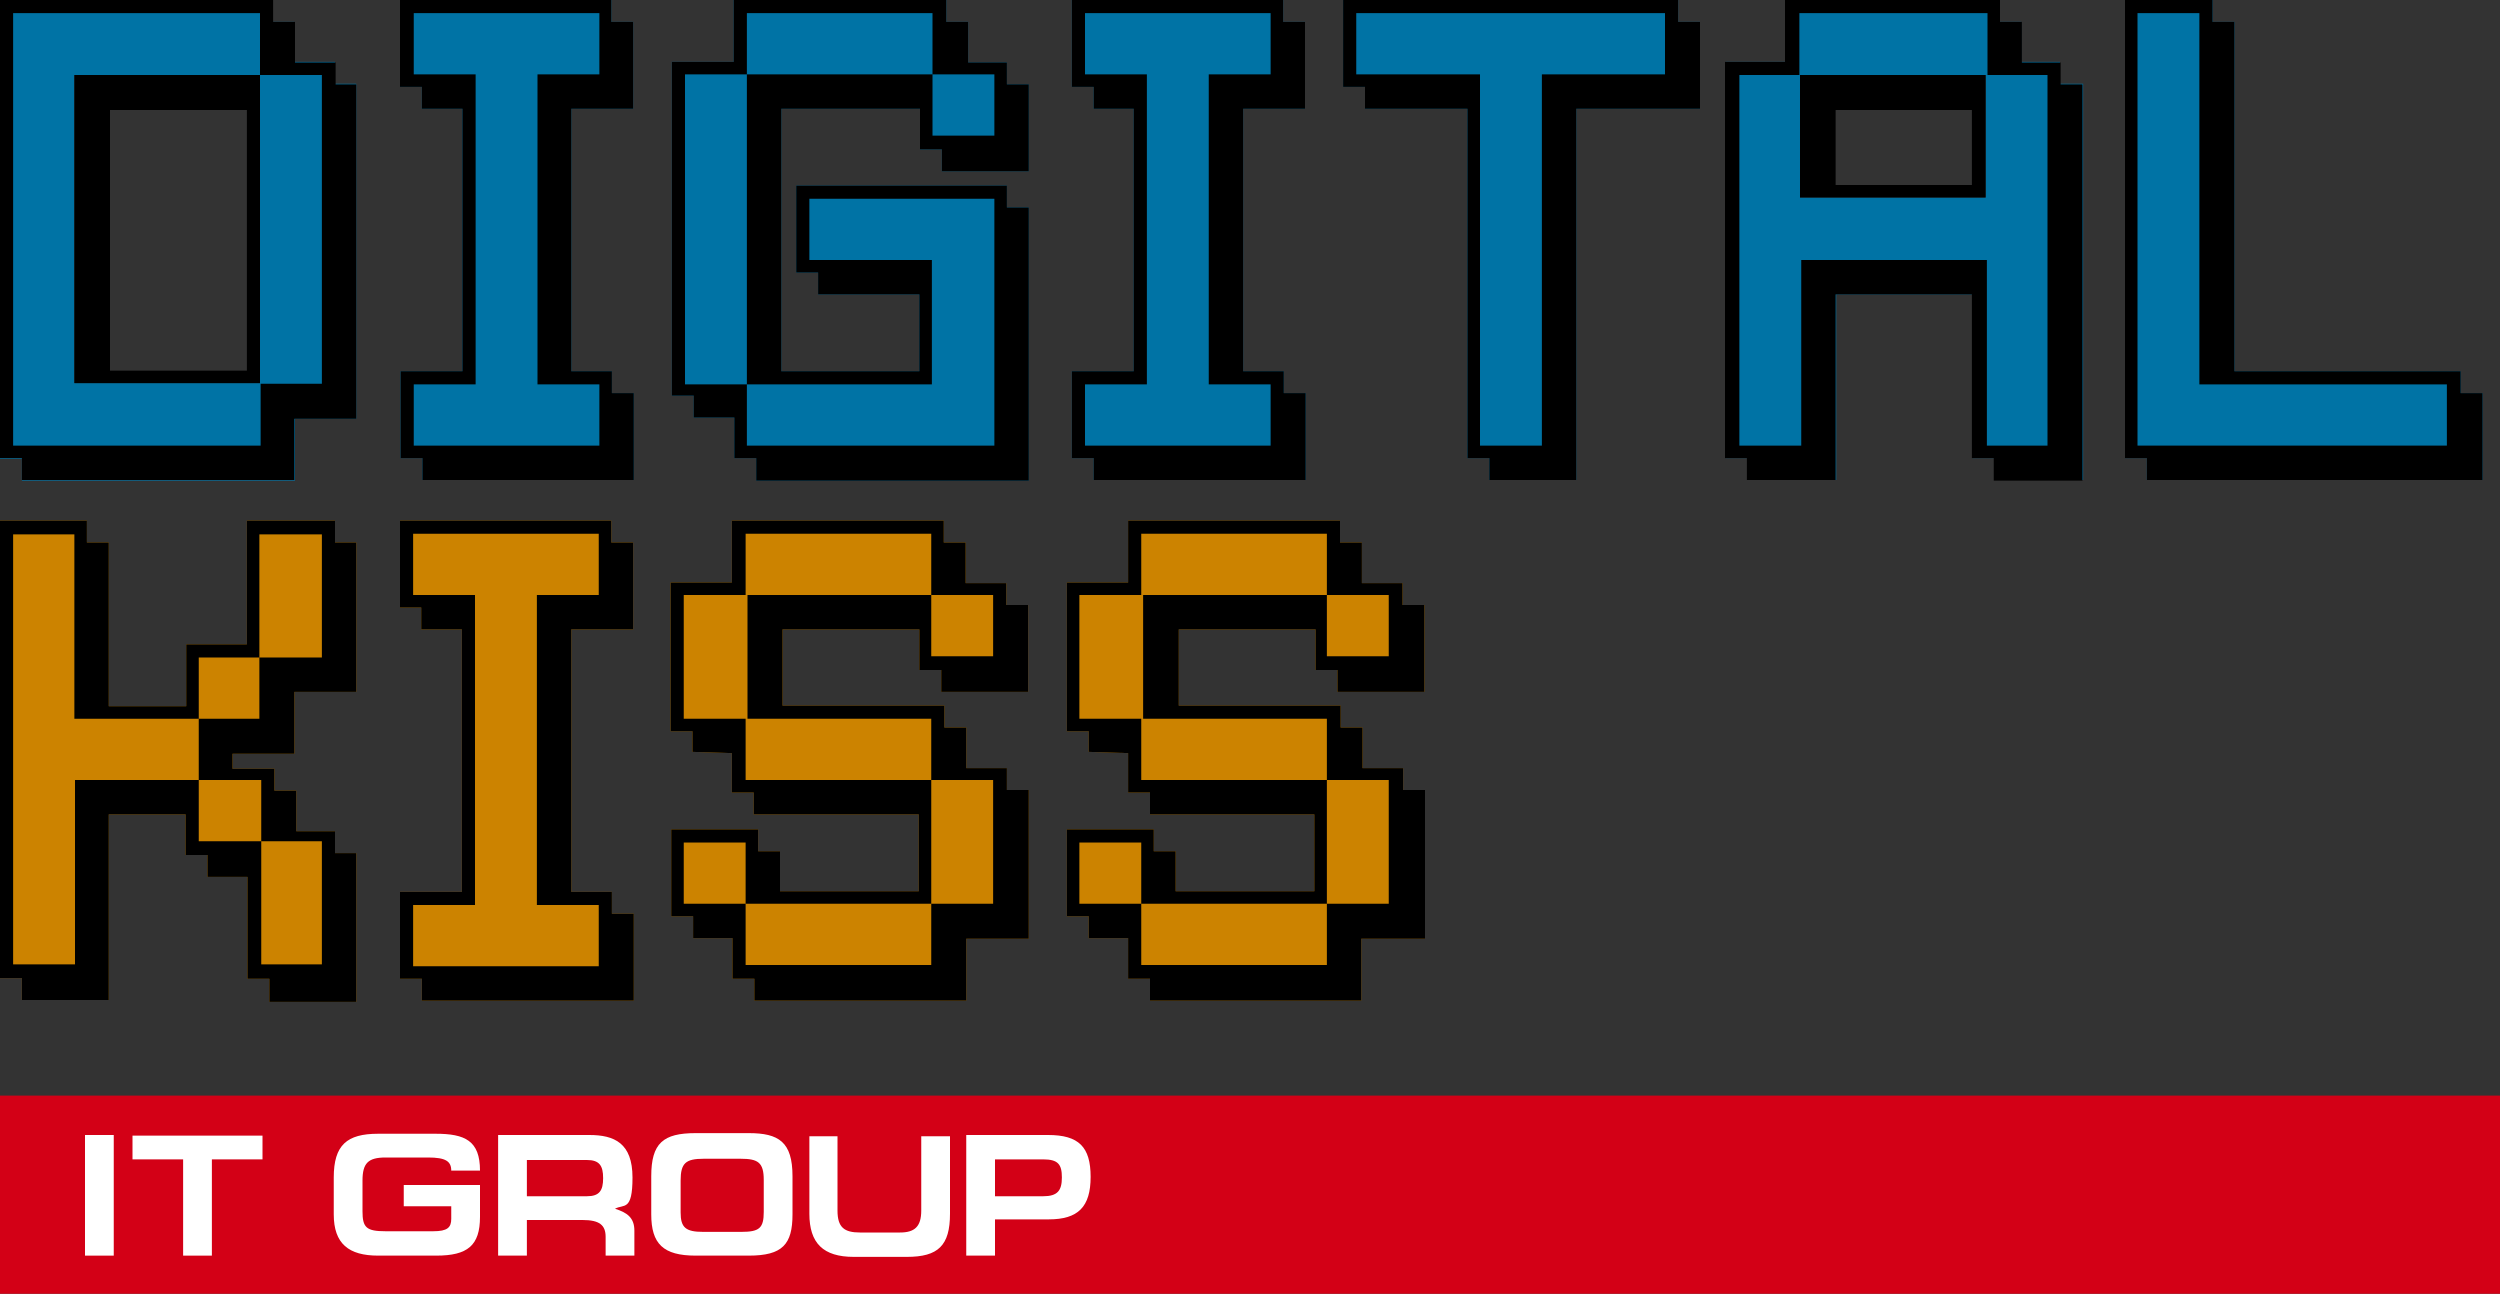 <?xml version="1.0" encoding="UTF-8"?>
<svg xmlns="http://www.w3.org/2000/svg" version="1.1" viewBox="0 0 400 207">
  <rect x="0" y="0" width="400" height="207" fill="#333333" stroke="none"/>
  <defs>
    <style>
      .cls-1 {
        fill: #0073a5;
      }

      .cls-2 {
        fill: #cc8300;
      }

      .cls-3 {
        fill: #fff;
      }

      .cls-4 {
        fill: #d30016;
      }
    </style>
  </defs>
  <!-- Generator: Adobe Illustrator 28.6.0, SVG Export Plug-In . SVG Version: 1.2.0 Build 709)  -->
  <g>
    <g id="_Слой_1" data-name="Слой_1">
      <g>
        <path class="cls-1" d="M53.6,13.4v-3.5h-6.5V3.5h-3.5V0H0v73.4h3.5v3.5h43.7v-9.9h9.8V13.4h-3.4ZM41.6,61.3H11.9V12h29.7v49.3Z"/>
        <path class="cls-1" d="M67.6,76.8v-3.5h-3.5v-13.9h9.9V17.4h-6.5v-3.5h-3.5V0h33.8v3.5h3.5v13.9h-9.9v42h6.5v3.5h3.5v13.9h-33.8Z"/>
        <path class="cls-1" d="M121,76.8v-3.5h-3.5v-6.5h-6.5v-3.5h-3.5V9.9h9.9V0h34v3.5h3.5v6.5h6.2v3.5h3.5v13.9h-13.9v-3.5h-3.5v-6.5h-22.2v42h22.1v-12.3h-16.2v-3.5h-3.5v-13.9h33.7v3.5h3.5v43.7h-43.6Z"/>
        <path class="cls-1" d="M175,76.8v-3.5h-3.5v-13.9h9.9V17.4h-6.4v-3.5h-3.5V0h33.8v3.5h3.5v13.9h-9.9v42h6.5v3.5h3.5v13.9h-33.9Z"/>
        <path class="cls-1" d="M252.2,17.4v59.4h-13.9v-3.5h-3.5V17.4h-16.4v-3.5h-3.5V0h53.6v3.5h3.5v13.9h-19.8Z"/>
        <path class="cls-1" d="M329.6,13.4v-3.5h-6.2V3.5h-3.4V0h-34.3v9.9h-9.6v63.4h3.5v3.5h14.2v-29.7h21.8v26.2h3.5v3.5h14.2V13.4h-3.7ZM317.7,31.6h-29.7V12h29.7v19.6Z"/>
        <path class="cls-1" d="M343.5,76.8v-3.5h-3.5V0h14v3.5h3.5v55.9h36.2v3.5h3.5v13.9h-53.7Z"/>
      </g>
      <g>
        <path class="cls-2" d="M43.1,160.1v-3.5h-3.5v-16.3h-6.4v-3.5h-3.5v-6.5h-12.3v29.7H3.5v-3.5H0v-73.2h13.9v3.5h3.5v26.2h12.4v-9.9h9.7v-19.8h14.1v3.5h3.4v23.9h-9.9v9.9h-9.9v2.4h6.7v3.5h3.5v6.5h6.2v3.5h3.4v23.8h-13.9v-.2Z"/>
        <path class="cls-2" d="M67.5,160.1v-3.5h-3.5v-13.9h9.9v-42h-6.5v-3.5h-3.4v-13.9h33.8v3.5h3.5v13.9h-9.9v42h6.5v3.5h3.5v13.9h-33.9Z"/>
        <path class="cls-2" d="M154.6,150.2v9.9h-33.9v-3.5h-3.5v-6.5h-6.3v-3.5h-3.5v-13.9h13.9v3.5h3.5v6.4h22.2v-12.3h-26.4v-3.5h-3.5v-6.3l-6.3-.2v-3.3h-3.5v-23.8h9.8v-9.9h33.9v3.5h3.5v6.5h6.5v3.5h3.5v13.9h-13.9v-3.5h-3.5v-6.5h-21.9v12.2h25.9v3.5h3.5v6.5h6.5v3.5h3.5v23.8h-10Z"/>
        <path class="cls-2" d="M217.8,150.2v9.9h-33.8v-3.5h-3.5v-6.5h-6.3v-3.5h-3.5v-13.9h13.9v3.5h3.5v6.4h22.2v-12.3h-26.3v-3.5h-3.5v-6.3l-6.3-.2v-3.3h-3.5v-23.8h9.8v-9.9h33.9v3.5h3.5v6.5h6.5v3.5h3.5v13.9h-13.9v-3.5h-3.5v-6.5h-21.9v12.2h25.9v3.5h3.5v6.5h6.5v3.5h3.5v23.8h-10.2Z"/>
      </g>
      <g>
        <path d="M43.1,160.1v-3.5h-3.5v-16.3h-6.4v-3.5h-3.5v-6.5h-12.3v29.7H3.5v-3.5H0v-73.2h13.9v3.5h3.5v26.2h12.4v-9.9h9.7v-19.8h14.1v3.5h3.4v23.9h-9.9v9.9h-9.9v2.4h6.7v3.5h3.5v6.5h6.2v3.5h3.4v23.8h-13.9v-.2ZM51.5,154.3v-19.7h-9.7v-9.8h-10v-9.8h9.7v-9.8h10v-19.7h-10v19.7h-9.7v9.8H11.9v-29.5H2.1v68.8h9.9v-29.5h19.8v9.8h10v19.7h9.7Z"/>
        <path d="M67.5,160.1v-3.5h-3.5v-13.9h9.9v-42h-6.5v-3.5h-3.4v-13.9h33.8v3.5h3.5v13.9h-9.9v42h6.5v3.5h3.5v13.9h-33.9ZM95.8,154.6v-9.8h-9.9v-49.6h9.9v-9.8h-29.7v9.8h9.9v49.6h-9.9v9.8h29.7Z"/>
        <path d="M154.6,150.2v9.9h-33.9v-3.5h-3.5v-6.5h-6.3v-3.5h-3.5v-13.9h13.9v3.5h3.5v6.4h22.2v-12.3h-26.4v-3.5h-3.5v-6.3l-6.3-.2v-3.3h-3.5v-23.8h9.8v-9.9h33.9v3.5h3.5v6.5h6.5v3.5h3.5v13.9h-13.9v-3.5h-3.5v-6.5h-21.9v12.2h25.9v3.5h3.5v6.5h6.5v3.5h3.5v23.8h-10ZM158.9,144.6v-19.8h-9.9v-9.8h-29.4v-19.8h29.4v9.8h9.9v-9.8h-9.9v-9.8h-29.7v9.8h-9.9v19.8h9.9v9.8h29.7v19.8h-29.7v-9.8h-9.9v9.8h9.9v9.8h29.7v-9.8h9.9Z"/>
        <path d="M217.8,150.2v9.9h-33.8v-3.5h-3.5v-6.5h-6.3v-3.5h-3.5v-13.9h13.9v3.5h3.5v6.4h22.2v-12.3h-26.3v-3.5h-3.5v-6.3l-6.3-.2v-3.3h-3.5v-23.8h9.8v-9.9h33.9v3.5h3.5v6.5h6.5v3.5h3.5v13.9h-13.9v-3.5h-3.5v-6.5h-21.9v12.2h25.9v3.5h3.5v6.5h6.5v3.5h3.5v23.8h-10.2ZM222.2,144.6v-19.8h-9.9v-9.8h-29.4v-19.8h29.4v9.8h9.9v-9.8h-9.9v-9.8h-29.7v9.8h-9.9v19.8h9.9v9.8h29.7v19.8h-29.7v-9.8h-9.9v9.8h9.9v9.8h29.7v-9.8h9.9Z"/>
      </g>
      <rect class="cls-4" y="175.3" width="400" height="31.7"/>
      <g>
        <path class="cls-3" d="M18.2,200.9h-4.6v-19.3h4.6v19.3Z"/>
        <path class="cls-3" d="M42,181.7v3.8h-8.1v15.4h-4.6v-15.4h-8.1v-3.8h20.8Z"/>
        <path class="cls-3" d="M76.8,189.6v5.1c0,4.6-2,6.2-7,6.2h-9.3c-4.7,0-7.1-1.9-7.1-6.6v-5.9c0-5.2,2.1-7,7.1-7h9.2c4.7,0,7.1,1.1,7.1,5.9h-4.6c0-1.5-.9-2.1-3.7-2.1h-6.8c-2.8,0-3.7.9-3.7,3.7v4.9c0,2.6.6,3.2,3.7,3.2h7.6c2.3,0,2.9-.6,2.9-2v-2h-7.6v-3.4h12.2Z"/>
        <path class="cls-3" d="M96.9,200.9v-3c0-1.9-1-2.7-3.7-2.7h-8.9v5.7h-4.6v-19.3h14.6c4,0,6.9,1.3,6.9,6.8s-1.4,4.2-2.8,5c1.9.6,3.1,1.4,3.1,3.5v4h-4.6ZM84.3,191.4h9.6c2,0,2.6-.9,2.6-2.9s-.6-2.9-2.6-2.9h-9.6v5.8Z"/>
        <path class="cls-3" d="M119.8,200.9h-8.5c-5.2,0-7.1-1.9-7.1-6.6v-6.1c0-5.3,1.9-6.9,7.1-6.9h8.5c4.8,0,7,1.4,7,6.9v6.1c0,4.8-1.6,6.6-7,6.6ZM112.5,197.1h6.1c2.9,0,3.6-.6,3.6-3.2v-5.1c0-2.8-.9-3.4-3.7-3.4h-5.9c-2.9,0-3.7.7-3.7,3.5v5.1c0,2.4.8,3.1,3.6,3.1Z"/>
        <path class="cls-3" d="M134,181.7v12c0,2.7,1.1,3.5,3.6,3.5h6.4c2.3,0,3.4-.9,3.4-3.5v-11.9h4.6v12.4c0,5.1-1.9,6.9-6.9,6.9h-8.5c-4.9,0-7.1-2.2-7.1-6.9v-12.4h4.5Z"/>
        <path class="cls-3" d="M159.2,200.9h-4.6v-19.3h13.1c4.9,0,6.8,1.9,6.8,6.7s-2,6.8-6.7,6.8h-8.6v5.8ZM166.9,191.4c2.3,0,3-.9,3-3s-.6-2.9-3-2.9h-7.7v5.9h7.7Z"/>
      </g>
      <g>
        <path d="M47.1,66.9v9.9H3.5v-3.5H0V0h43.7v3.5h3.5v6.5h6.5v3.5h3.3v53.5h-9.9ZM51.5,61.3V12h-9.9V2.1H2.1v69.2h39.6v-9.9h9.8ZM41.6,61.3H11.9V12h29.7v49.3ZM17.6,59.3h21.9V17.6h-21.9v41.7Z"/>
        <path d="M67.6,76.8v-3.5h-3.5v-13.9h9.9V17.4h-6.5v-3.5h-3.5V0h33.8v3.5h3.5v13.9h-9.9v42h6.5v3.5h3.5v13.9h-33.8ZM95.9,71.3v-9.8h-9.9V11.9h9.9V2.1h-29.7v9.8h9.9v49.6h-9.9v9.8h29.7Z"/>
        <path d="M121,76.8v-3.5h-3.5v-6.5h-6.5v-3.5h-3.5V9.9h9.9V0h34v3.5h3.5v6.5h6.2v3.5h3.5v13.9h-13.9v-3.5h-3.5v-6.5h-22.2v42h22.1v-12.3h-16.2v-3.5h-3.5v-13.9h33.7v3.5h3.5v43.7h-43.6ZM159.1,71.3V31.8h-29.6v9.8h19.6v19.9h-29.6V11.9h29.7v9.8h9.9v-9.8h-9.9V2.1h-29.7v9.8h-9.9v49.6h9.9v9.8h39.6Z"/>
        <path d="M175,76.8v-3.5h-3.5v-13.9h9.9V17.4h-6.4v-3.5h-3.5V0h33.8v3.5h3.5v13.9h-9.9v42h6.5v3.5h3.5v13.9h-33.9ZM203.3,71.3v-9.8h-9.9V11.9h9.9V2.1h-29.7v9.8h9.9v49.6h-9.9v9.8h29.7Z"/>
        <path d="M252.2,17.4v59.4h-13.9v-3.5h-3.5V17.4h-16.4v-3.5h-3.5V0h53.6v3.5h3.5v13.9h-19.8ZM266.4,11.9V2.1h-49.4v9.8h19.8v59.4h9.9V11.9h19.7Z"/>
        <path d="M319,76.8v-3.5h-3.5v-26.2h-21.8v29.7h-14.2v-3.5h-3.5V9.9h9.6V0h34.4v3.5h3.5v6.5h6.2v3.5h3.5v63.4h-14.2ZM327.6,71.3V12h-9.6V2.1h-30.1v9.9h-9.6v59.3h9.9v-29.7h29.7v29.7h9.7ZM317.7,31.6h-29.7V12h29.7v19.6ZM293.7,29.6h21.8v-12h-21.8v12Z"/>
        <path d="M343.5,76.8v-3.5h-3.5V0h14v3.5h3.5v55.9h36.2v3.5h3.5v13.9h-53.7ZM391.5,71.3v-9.8h-39.6V2.1h-9.9v69.2s49.5,0,49.5,0Z"/>
      </g>
    </g>
  </g>
</svg>